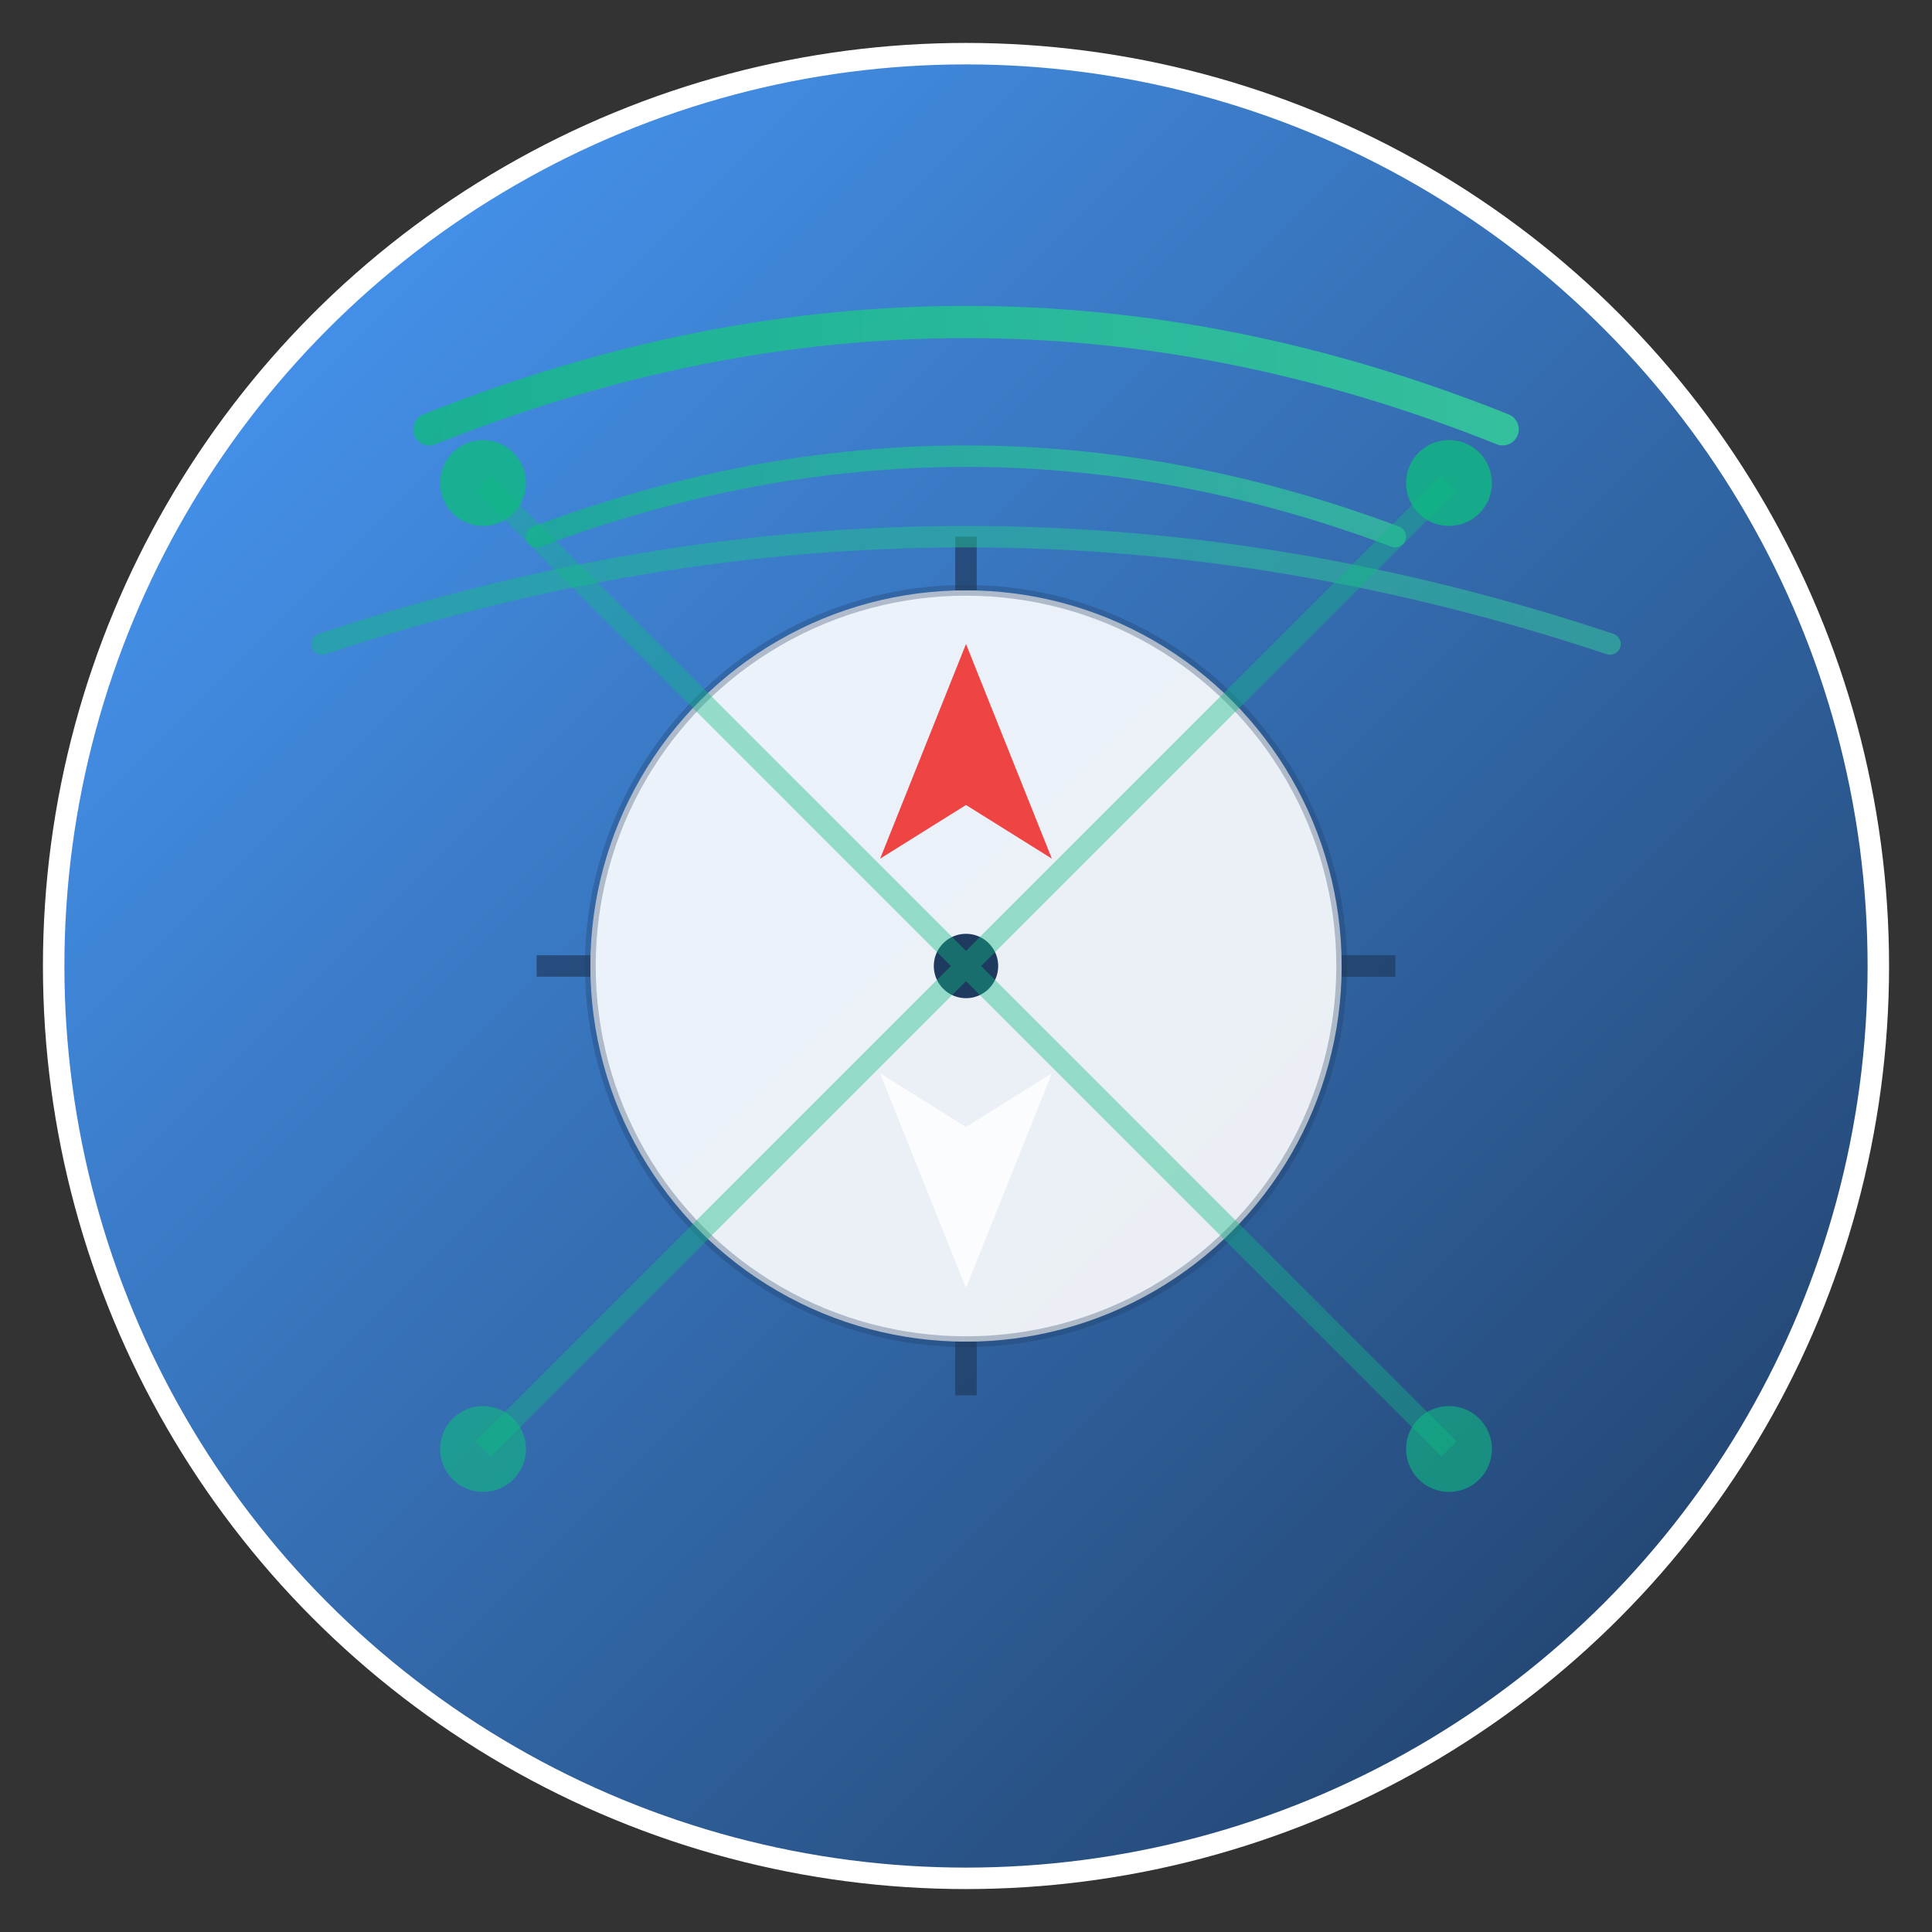 <svg xmlns="http://www.w3.org/2000/svg" viewBox="0 0 180 180" width="180" height="180">
  <rect x="0" y="0" width="180" height="180" fill="#333333" stroke="none"/>
  <defs>
    <linearGradient id="logoGradient" x1="0%" y1="0%" x2="100%" y2="100%">
      <stop offset="0%" style="stop-color:#4a9eff;stop-opacity:1" />
      <stop offset="100%" style="stop-color:#1e3a5f;stop-opacity:1" />
    </linearGradient>
    <linearGradient id="signalGradient" x1="0%" y1="0%" x2="100%" y2="0%">
      <stop offset="0%" style="stop-color:#10b981;stop-opacity:1" />
      <stop offset="100%" style="stop-color:#34d399;stop-opacity:1" />
    </linearGradient>
  </defs>
  
  <!-- Background circle -->
  <circle cx="90" cy="90" r="85" fill="url(#logoGradient)" stroke="#ffffff" stroke-width="2"/>
  
  <!-- Guide arrow/compass -->
  <g transform="translate(90,90)">
    <!-- Main compass body -->
    <circle cx="0" cy="0" r="35" fill="rgba(255,255,255,0.9)" stroke="rgba(30,58,95,0.3)" stroke-width="1"/>
    
    <!-- Compass needle pointing up (North) -->
    <path d="M 0,-30 L 8,-10 L 0,-15 L -8,-10 Z" fill="#ef4444"/>
    <path d="M 0,30 L 8,10 L 0,15 L -8,10 Z" fill="rgba(255,255,255,0.8)"/>
    
    <!-- Center dot -->
    <circle cx="0" cy="0" r="3" fill="#1e3a5f"/>
    
    <!-- Compass marks -->
    <g stroke="#1e3a5f" stroke-width="2" opacity="0.7">
      <line x1="0" y1="-35" x2="0" y2="-40"/>
      <line x1="35" y1="0" x2="40" y2="0"/>
      <line x1="0" y1="35" x2="0" y2="40"/>
      <line x1="-35" y1="0" x2="-40" y2="0"/>
    </g>
  </g>
  
  <!-- Signal waves emanating from compass -->
  <g transform="translate(90,90)" opacity="0.8">
    <!-- Signal arcs -->
    <path d="M -50,-50 Q 0,-70 50,-50" fill="none" stroke="url(#signalGradient)" stroke-width="3" stroke-linecap="round"/>
    <path d="M -40,-40 Q 0,-55 40,-40" fill="none" stroke="url(#signalGradient)" stroke-width="2" stroke-linecap="round" opacity="0.8"/>
    <path d="M -60,-30 Q 0,-50 60,-30" fill="none" stroke="url(#signalGradient)" stroke-width="2" stroke-linecap="round" opacity="0.6"/>
  </g>
  
  <!-- Connecting dots/nodes -->
  <g fill="#10b981">
    <circle cx="45" cy="45" r="4" opacity="0.8"/>
    <circle cx="135" cy="45" r="4" opacity="0.8"/>
    <circle cx="45" cy="135" r="4" opacity="0.6"/>
    <circle cx="135" cy="135" r="4" opacity="0.6"/>
  </g>
  
  <!-- Connection lines -->
  <g stroke="#10b981" stroke-width="2" opacity="0.4">
    <line x1="45" y1="45" x2="90" y2="90"/>
    <line x1="135" y1="45" x2="90" y2="90"/>
    <line x1="45" y1="135" x2="90" y2="90"/>
    <line x1="135" y1="135" x2="90" y2="90"/>
  </g>
</svg>